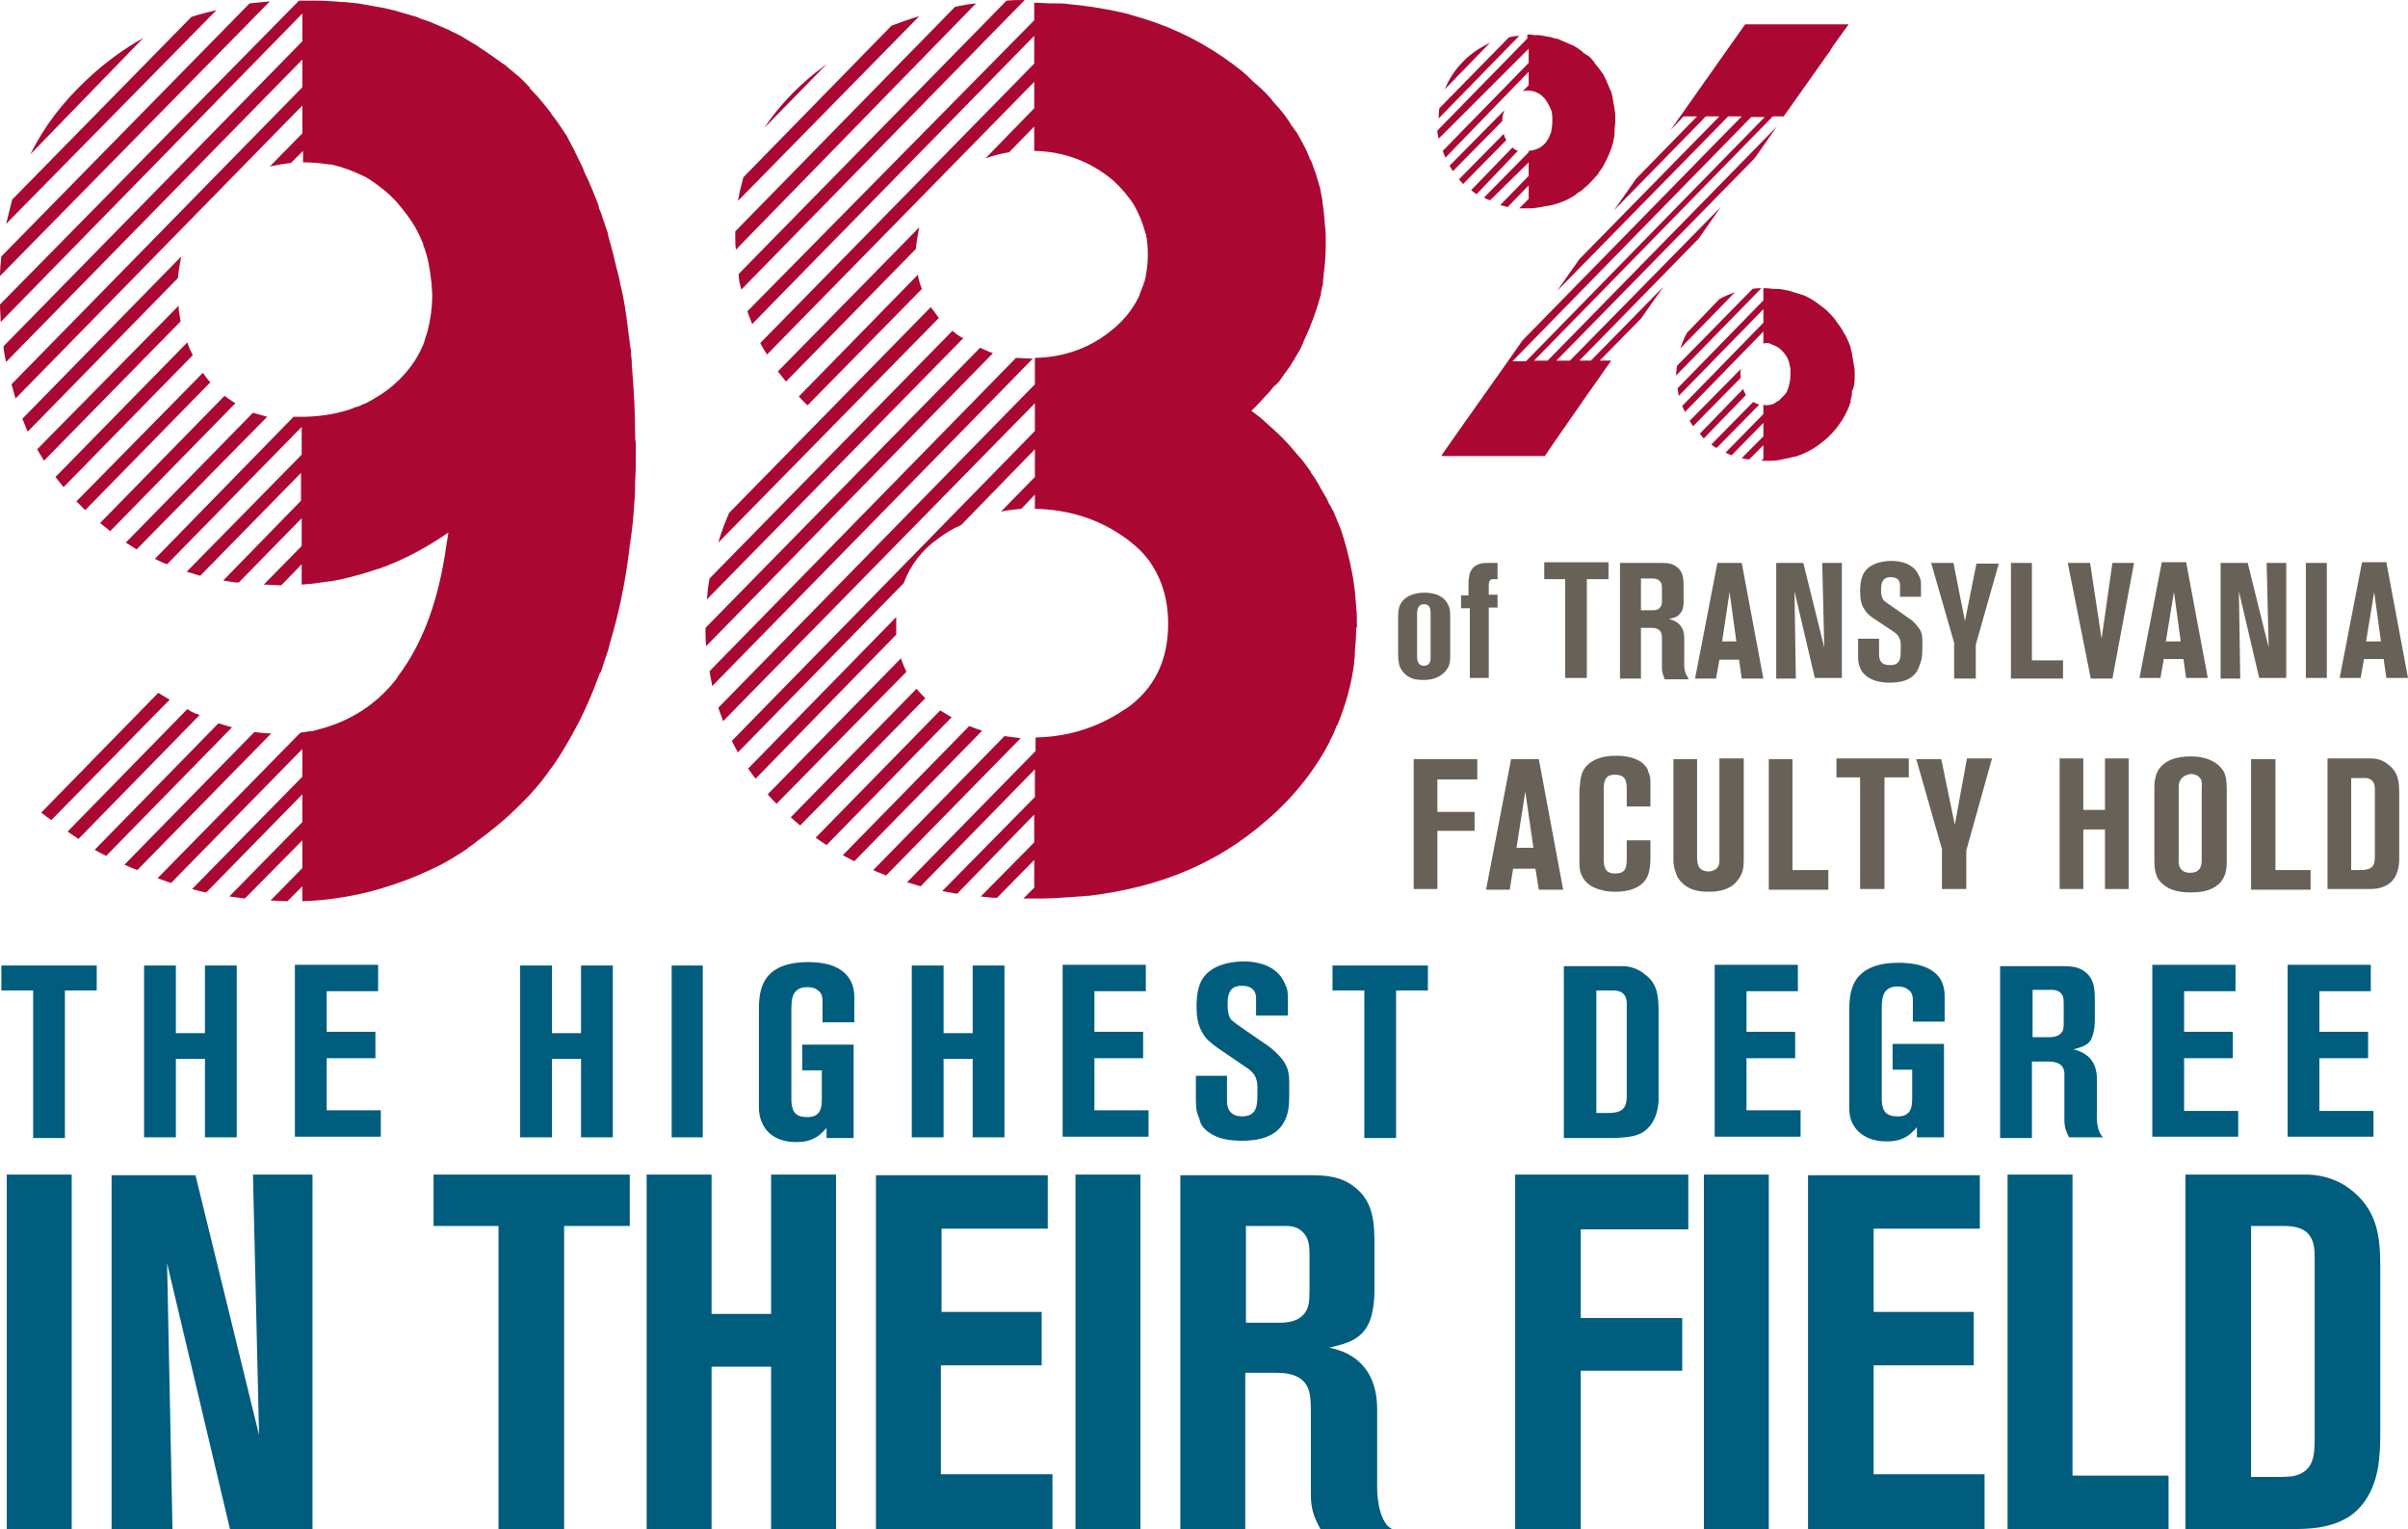 <?xml version="1.0" encoding="utf-8"?>
<!-- Generator: Adobe Illustrator 24.3.0, SVG Export Plug-In . SVG Version: 6.00 Build 0)  -->
<svg version="1.1" id="Layer_1" xmlns="http://www.w3.org/2000/svg" xmlns:xlink="http://www.w3.org/1999/xlink" x="0px" y="0px"
	 viewBox="0 0 356 226" style="enable-background:new 0 0 356 226;" xml:space="preserve">
<style type="text/css">
	.st0{fill:#AA0832;}
	.st1{fill:#686158;}
	.st2{fill:#005D7D;}
</style>
<path class="st0" d="M29,105.5c-0.5-0.2-0.9-0.4-1.3-0.7L10,122.9c0.5,0.4,1.1,0.7,1.6,1.1l17.9-18.3
	C29.3,105.6,29.2,105.5,29,105.5z M23.4,102.4L6.1,120.1c0.5,0.4,1,0.8,1.5,1.1l17.5-17.8C24.5,103.1,23.9,102.7,23.4,102.4z
	 M37.6,108.2l-19.2,19.6c0.6,0.3,1.2,0.5,1.9,0.8l19.8-20.2C39.3,108.4,38.5,108.3,37.6,108.2z M32.3,106.9L14,125.6
	c0.5,0.3,1.1,0.6,1.7,0.9l18.6-19C33.6,107.3,33,107.1,32.3,106.9z M26.7,47.5c-0.1-0.8-0.3-1.5-0.3-2.3L5.5,66.4
	c0.3,0.6,0.7,1.1,1,1.7L26.7,47.5z M8.2,70.5C8.6,71,9,71.5,9.4,72l19.1-19.5c-0.3-0.6-0.6-1.2-0.8-1.9L8.2,70.5z M14.8,77.3
	c0.5,0.4,1,0.8,1.5,1.2l18.5-18.9c-0.5-0.3-1.1-0.7-1.6-1.1L14.8,77.3z M26.8,37.9l-23.5,24c0.3,0.6,0.5,1.3,0.8,1.9l22.2-22.7
	C26.4,40,26.6,38.9,26.8,37.9z M93.9,64.3c0-3.6-0.2-7-0.5-10.4l0,0c0-0.1,0-0.3,0-0.4c0-0.4-0.1-0.8-0.1-1.2c0-0.1,0-0.2,0-0.3
	c0-0.2,0-0.4-0.1-0.6l0,0c-0.2-1.6-0.4-3.1-0.6-4.7c-0.1-0.4-0.1-0.8-0.2-1.3l0,0c-0.2-1.2-0.4-2.3-0.7-3.4l0,0
	c-0.1-0.7-0.3-1.5-0.5-2.2l0,0c-0.3-1.1-0.5-2.2-0.8-3.2l0,0c-0.1-0.5-0.3-1-0.4-1.5c-0.1-0.2-0.1-0.3-0.1-0.5c0,0,0,0,0,0l0,0
	c-0.3-1-0.7-2-1-3l0,0c-0.1-0.2-0.1-0.3-0.2-0.5c-0.1-0.2-0.2-0.4-0.2-0.7c-0.1-0.3-0.2-0.5-0.3-0.8l0,0c-0.4-1-0.8-2-1.2-2.9
	c-0.3-0.6-0.6-1.2-0.8-1.8l0,0c-0.4-0.9-0.9-1.8-1.3-2.7l0,0c-0.3-0.6-0.6-1.1-0.9-1.7l0,0c-0.1-0.2-0.2-0.5-0.4-0.7
	c-0.4-0.6-0.8-1.2-1.2-1.8l0,0c0,0-0.1-0.1-0.1-0.1c-0.2-0.3-0.4-0.6-0.6-0.8c-0.1-0.2-0.3-0.4-0.4-0.6l0,0
	c-0.6-0.8-1.2-1.5-1.8-2.2l0,0c-0.1-0.1-0.1-0.2-0.2-0.2c-0.3-0.4-0.7-0.7-1-1.1c0,0,0,0,0-0.1l0,0c-0.7-0.7-1.3-1.4-2.1-2l0,0
	c-0.4-0.3-0.8-0.7-1.2-1c0,0-0.1-0.1-0.1-0.1c-0.1,0-0.1-0.1-0.1-0.1l0,0C73.7,9,73,8.4,72.2,7.9l0,0c-0.5-0.4-1.1-0.7-1.6-1.1l0,0
	c-0.8-0.5-1.7-1-2.5-1.5l0,0c-0.1,0-0.1-0.1-0.2-0.1c-0.5-0.3-1.1-0.5-1.6-0.8l0,0c-0.9-0.4-1.9-0.8-2.8-1.2l0,0
	c-0.1,0-0.2-0.1-0.3-0.1c-0.3-0.1-0.6-0.2-0.9-0.3c-0.2-0.1-0.5-0.2-0.7-0.3l0,0c-1-0.3-2.1-0.6-3.1-0.9l0,0
	c-0.2-0.1-0.5-0.1-0.8-0.2c-0.3-0.1-0.6-0.1-0.8-0.2c-0.2,0-0.4-0.1-0.6-0.1l0,0c-1.1-0.2-2.3-0.4-3.4-0.6l0,0c-0.3,0-0.7-0.1-1-0.1
	c-0.3,0-0.7-0.1-1-0.1c-0.1,0-0.2,0-0.3,0l0,0c-1.2-0.1-2.5-0.2-3.8-0.2l0,0c-0.7,0-1.3,0-2,0h0v0c-0.2,0-0.4,0-0.6,0L0,45
	c0,0.9,0.1,1.7,0.1,2.6L44.7,2v4.1L0.5,51.2c0.1,0.8,0.2,1.5,0.4,2.3L44.7,8.8v4.1l-43,43.9c0.2,0.7,0.4,1.4,0.6,2.1l42.4-43.3v4.1
	l-4.8,4.9c1-0.2,2-0.4,3.1-0.5l1.8-1.8v1.7h0c1.3,0,2.6,0.1,3.8,0.3c0.1,0,0.2,0,0.3,0c1.8,0.4,3.4,1,5,1.8c0.1,0,0.1,0.1,0.2,0.1
	c0.9,0.5,1.8,1.2,2.7,1.9c0.3,0.2,0.5,0.5,0.8,0.7c0.3,0.3,0.6,0.6,0.9,0.9c0.6,0.7,1.2,1.4,1.7,2.1c0.2,0.3,0.5,0.7,0.7,1
	c0.6,0.9,1.1,1.9,1.5,2.9c0.1,0.2,0.2,0.4,0.2,0.6c0.6,1.5,0.9,3.1,1.1,4.8c0,0.3,0.1,0.5,0.1,0.8c0,0.6,0.1,1.1,0.1,1.7
	c0,2-0.3,3.8-0.7,5.4c-0.1,0.2-0.1,0.4-0.2,0.6c-0.1,0.3-0.2,0.6-0.3,1c-0.1,0.2-0.1,0.3-0.2,0.5c-0.9,2.1-2.3,4-4.1,5.6
	c-1.3,1.2-2.8,2.1-4.3,2.9c-0.1,0-0.2,0.1-0.3,0.1c-0.4,0.2-0.8,0.4-1.3,0.5c-0.1,0-0.2,0.1-0.2,0.1c-2.1,0.8-4.5,1.2-7,1.3
	c-0.3,0-0.6,0-0.9,0c-0.3,0-0.7,0-1,0L22.9,82.6c0.6,0.3,1.2,0.6,1.8,0.8l19.9-20.3v4.1l-17,17.3c0.7,0.2,1.4,0.4,2,0.6l14.9-15.2
	v4.1L33,85.8c0.8,0.1,1.5,0.3,2.3,0.3l9.3-9.5v4.1L39,86.4c0.7,0,1.5,0.1,2.2,0.1c0.1,0,0.2,0,0.4,0l3-3.1v3c0.4,0,0.8-0.1,1.3-0.1
	l0,0c1-0.1,2-0.3,3.1-0.4l0,0c1.8-0.3,3.6-0.8,5.3-1.3l0,0c0.3-0.1,0.6-0.2,0.9-0.3c0.3-0.1,0.6-0.2,1-0.3c0.4-0.2,0.9-0.3,1.3-0.5
	c3-1.2,5.9-2.8,8.8-4.8c-0.1,0.6-0.2,1.2-0.3,1.8c-1.1,8-3.4,14.5-7.2,19.5c-0.1,0.2-0.2,0.4-0.4,0.6c-2.8,3.5-6.5,5.9-10.9,7.1
	c-0.4,0.1-0.7,0.2-1.1,0.3c-0.2,0.1-0.5,0.1-0.8,0.1c-0.4,0.1-0.8,0.1-1.2,0.2l-21.1,21.5c0.6,0.2,1.3,0.5,2,0.7l19.4-19.8v4.1
	l-16.3,16.6c0.7,0.2,1.4,0.4,2.1,0.5l14.2-14.5v4.1l-10.8,11c0.8,0.1,1.6,0.2,2.3,0.3l8.5-8.6v4.1l-4.7,4.8c0.8,0,1.6,0.1,2.4,0.1
	h0.1l2.2-2.2v2.2c3.4-0.1,6.7-0.6,9.9-1.4l0,0c1.2-0.3,2.5-0.7,3.7-1.1l0,0c2.4-0.8,4.7-1.8,6.9-2.9l0,0c1.3-0.7,2.6-1.5,3.8-2.3
	c0.1-0.1,0.2-0.1,0.2-0.2c0.5-0.3,1-0.7,1.5-1.1c0.3-0.2,0.5-0.4,0.8-0.6c0.3-0.2,0.5-0.4,0.8-0.6l0.1-0.1c2.1-1.6,4-3.4,5.9-5.4
	c1.1-1.2,2.2-2.5,3.2-4l0.1-0.1c1.5-2.1,2.8-4.4,4.1-6.9l-0.1,0.2c1.1-2.2,2.1-4.5,3-7c0-0.1,0.1-0.2,0.1-0.2l0.1-0.1
	c0.3-0.8,0.5-1.6,0.8-2.4c0.1-0.2,0.1-0.4,0.2-0.6c0.1-0.2,0.1-0.4,0.2-0.6c0-0.2,0.1-0.3,0.1-0.5l0,0c1.3-4.3,2.3-8.9,2.9-13.8l0,0
	c0.1-1,0.3-2,0.4-3l0,0c0.2-1.5,0.3-2.9,0.4-4.5l0,0c0.1-0.9,0.1-1.9,0.1-2.8l0,0c0.1-1.4,0.1-2.8,0.1-4.2l0,0c0-0.5,0-1,0-1.5
	C93.9,65.1,93.9,64.7,93.9,64.3L93.9,64.3z M30,55.1L11.3,74.1c0.2,0.2,0.3,0.3,0.5,0.5c0.3,0.3,0.5,0.5,0.8,0.8l18.5-18.9
	c0,0-0.1-0.1-0.1-0.1C30.6,56,30.3,55.5,30,55.1z M39.5,61.6c-0.7-0.2-1.4-0.4-2.1-0.6L18.6,80.2c0.5,0.3,1.1,0.7,1.6,1L39.5,61.6z
	 M12.7,11.9L12.7,11.9c-3.4,3.2-6.2,6.8-8.2,10.9L21.2,5.6C18.2,7.3,15.3,9.4,12.7,11.9z M28.3,2.5l-26.5,27
	c-0.3,1.2-0.6,2.4-0.9,3.6L32,1.5C30.7,1.8,29.5,2.1,28.3,2.5z M36.9,0.5L0.2,37.9c-0.1,0.9-0.2,1.9-0.2,2.9L39.9,0.2
	C38.8,0.3,37.9,0.4,36.9,0.5z M137.6,45.4l-29.8,30.4c-0.6,1.4-1.2,2.9-1.6,4.4l32.6-33.2C138.4,46.4,138,45.9,137.6,45.4z
	 M119.4,59.9l16.9-17.2c-0.3-0.7-0.5-1.4-0.6-2.1l-17.6,18C118.5,59,118.9,59.5,119.4,59.9z M140.8,48.9l-35.9,36.6
	c-0.2,1-0.3,2-0.4,3.1L142.4,50C141.8,49.7,141.3,49.3,140.8,48.9z M144.3,0.5c-1.1,0.1-2.1,0.3-3.1,0.5l-32.5,33.2
	c0,0.3,0,0.5,0,0.8c0,0.6,0,1.3,0.1,1.9L144.3,0.5z M131.8,3.8l-21.9,22.4c-0.3,1.1-0.6,2.3-0.8,3.5l26.8-27.3
	C134.5,2.8,133.1,3.3,131.8,3.8z M109.6,42.8L151.5,0c-0.9,0-1.8,0-2.7,0.1l-39.6,40.4C109.2,41.3,109.4,42.1,109.6,42.8z
	 M120.6,10.7c-3.1,2.5-5.7,5.3-7.6,8.2l9.3-9.5C121.8,9.8,121.2,10.3,120.6,10.7z M116.2,56.4l19.2-19.6c0.1-1.1,0.3-2.2,0.5-3.2
	L115,54.9C115.4,55.4,115.8,55.9,116.2,56.4z M135.5,101.8l-18.6,19c0.3,0.2,0.5,0.5,0.8,0.7c0.2,0.2,0.4,0.3,0.6,0.5l18.5-18.8
	C136.3,102.7,135.9,102.3,135.5,101.8z M139,105l-18.4,18.8c0.5,0.4,1,0.7,1.6,1.1l18.5-18.9C140.1,105.7,139.5,105.3,139,105z
	 M143.3,107.3l-18.7,19.1c0.6,0.3,1.1,0.6,1.7,0.9l18.9-19.3C144.6,107.8,144,107.6,143.3,107.3z M148.5,108.8l-19.4,19.8
	c0.6,0.3,1.2,0.5,1.9,0.8l19.9-20.3C150.1,109,149.3,108.9,148.5,108.8z M152.5,53c-0.8,0-1.6-0.1-2.3-0.1l-45.3,46.3
	c0.1,0.8,0.3,1.5,0.4,2.2L152.7,53C152.6,53,152.6,53,152.5,53z M132.5,92.2c0-0.3,0-0.6,0-1l-21.9,22.4c0.4,0.5,0.7,1,1.1,1.5
	l20.8-21.3C132.5,93.4,132.5,92.8,132.5,92.2z M133.2,97.3l-19.7,20.1c0.4,0.5,0.8,0.9,1.3,1.4L134,99.3
	C133.7,98.6,133.4,98,133.2,97.3z M144.9,51.4l-40.6,41.4V93c0,0.9,0,1.7,0.1,2.5l42.4-43.3C146.2,52,145.6,51.7,144.9,51.4z
	 M200.6,92.2L200.6,92.2c0-0.2,0-0.4,0-0.6c0-0.6,0-1.1-0.1-1.7c0-0.1,0-0.2,0-0.3l0,0c-0.1-1.3-0.2-2.5-0.4-3.7l0,0
	c0,0,0-0.1,0-0.1c-0.3-1.8-0.7-3.6-1.2-5.4l0,0c-0.1-0.3-0.2-0.7-0.3-1c-0.1-0.2-0.1-0.4-0.2-0.6c0-0.1-0.1-0.2-0.1-0.4l0,0
	c-0.4-1-0.8-1.9-1.2-2.9l0,0c-0.1-0.1-0.1-0.2-0.2-0.3c-0.1-0.2-0.2-0.5-0.4-0.7c-0.1-0.2-0.2-0.5-0.3-0.7v0l0,0
	c-0.5-0.9-1-1.7-1.5-2.6l0,0c0-0.1-0.1-0.1-0.1-0.2c-0.1-0.2-0.3-0.4-0.4-0.6c-0.2-0.3-0.4-0.5-0.5-0.8l0,0
	c-0.6-0.8-1.1-1.6-1.8-2.3l0,0c-0.4-0.5-0.8-0.9-1.2-1.4l0,0c-0.8-0.9-1.6-1.7-2.5-2.5c-0.3-0.3-0.6-0.5-0.9-0.8l0,0
	c-0.7-0.7-1.5-1.3-2.3-1.9c0.5-0.4,0.9-0.9,1.3-1.3c0,0,0,0,0,0c0.4-0.4,0.8-0.9,1.2-1.3c0.1-0.1,0.1-0.1,0.2-0.2
	c0.3-0.4,0.6-0.8,1-1.1c0.1-0.1,0.2-0.2,0.3-0.3c0.3-0.3,0.5-0.7,0.8-1.1c0.1-0.1,0.2-0.3,0.3-0.4c0.2-0.3,0.5-0.7,0.7-1
	c0.1-0.2,0.2-0.3,0.3-0.5c0.2-0.3,0.4-0.6,0.6-1c0.1-0.2,0.2-0.3,0.3-0.5c0.2-0.3,0.4-0.7,0.5-1c0.1-0.2,0.2-0.3,0.2-0.5
	c0-0.1,0.1-0.1,0.1-0.2l0,0c1-2.1,1.8-4.3,2.4-6.5l0,0c0.1-0.2,0.1-0.4,0.1-0.6c0.1-0.3,0.1-0.6,0.2-0.9c0.1-0.3,0.1-0.5,0.1-0.8
	c0-0.3,0.1-0.6,0.1-0.9c0,0,0-0.1,0-0.1l0,0c0.2-1.4,0.3-2.9,0.3-4.4l0,0c0-0.2,0-0.5,0-0.7c0-0.7,0-1.3-0.1-1.9l0,0
	c-0.1-1.3-0.2-2.5-0.4-3.7l0,0c0-0.1,0-0.2,0-0.2c-0.1-0.5-0.2-1.1-0.3-1.6c0-0.1,0-0.2-0.1-0.4l0,0c-0.3-1.1-0.6-2.1-1-3.1l0,0
	c-0.1-0.4-0.3-0.8-0.5-1.1c0,0,0,0,0-0.1c-0.1-0.2-0.2-0.4-0.3-0.7l0,0c-0.4-0.9-0.9-1.8-1.4-2.7l0,0c-0.1-0.2-0.3-0.5-0.5-0.7
	c-0.1-0.2-0.3-0.5-0.5-0.7c0-0.1-0.1-0.1-0.1-0.2l0,0c-0.5-0.8-1.1-1.6-1.7-2.3l0,0c0,0,0,0,0,0c-0.3-0.3-0.6-0.7-0.9-1
	c-0.1-0.1-0.2-0.3-0.3-0.4l0,0c-0.6-0.7-1.3-1.4-2-2l0,0c-0.2-0.2-0.5-0.4-0.7-0.6c-0.1-0.1-0.2-0.2-0.3-0.3
	c-0.1-0.1-0.3-0.3-0.4-0.4l0,0c-0.3-0.3-0.6-0.5-0.9-0.8c-0.4-0.3-0.9-0.7-1.3-1l0,0c0,0,0,0,0,0c-4-3-8.5-5.3-13.4-6.8l0,0
	c0,0,0,0,0,0c-0.6-0.2-1.1-0.3-1.7-0.5c-0.1,0-0.2-0.1-0.3-0.1l0,0c-2.8-0.7-5.8-1.2-9-1.5l0,0c0,0,0,0,0,0c-0.6-0.1-1.3-0.1-2-0.1
	c-0.2,0-0.3,0-0.5,0l0,0c-0.8,0-1.7-0.1-2.5-0.1v2.6L110.5,46c0.2,0.7,0.5,1.3,0.7,1.9l41.7-42.6v4.1l-40.5,41.3
	c0.3,0.6,0.6,1.1,1,1.7l39.5-40.3V16l-7.2,7.4c1.1-0.4,2.3-0.7,3.5-0.9l3.7-3.8v3.6c4.5,0.1,8.4,1.6,11.7,4.4c1.2,1.1,2.2,2.3,3,3.5
	c0,0.1,0.1,0.1,0.1,0.2c0.7,1.2,1.2,2.5,1.6,3.9c0,0.1,0,0.2,0.1,0.2c0.2,1,0.3,2,0.3,3.1c0,1.1-0.1,2.1-0.3,3.1c0,0,0,0.1,0,0.1
	c-0.1,0.5-0.2,0.9-0.4,1.4c0,0.1-0.1,0.1-0.1,0.2c-0.1,0.4-0.3,0.7-0.4,1.1c0,0.1-0.1,0.2-0.1,0.3c-0.9,1.8-2.1,3.4-3.8,4.8
	c-3.3,2.8-7.2,4.2-11.6,4.3v3.9l-46.8,47.8c0.2,0.7,0.5,1.3,0.7,2l46.1-47v4.1l-44.8,45.8c0.3,0.6,0.6,1.2,0.9,1.7l24.5-25
	c1-2.7,2.7-4.9,5.1-6.6c1.1-0.8,2.2-1.5,3.4-2l10.9-11.2v4.1l-5,5.1c1-0.2,2-0.3,3-0.4l2-2.1v2.1c5,0.1,9.5,1.5,13.5,4.4
	c0.9,0.7,1.8,1.4,2.5,2.2c0.2,0.2,0.4,0.5,0.6,0.7c2,2.6,3.1,5.8,3.1,9.7c0,5.5-2.1,9.7-6.3,12.6c-0.1,0-0.1,0.1-0.2,0.1
	c-4,2.7-8.4,4-13.1,4.1v2l-19,19.4c0.7,0.2,1.4,0.4,2,0.6l16.9-17.3v4.1l-13.7,13.9c0.7,0.1,1.5,0.3,2.2,0.4l11.4-11.7v4.1l-7.9,8
	c0.8,0.1,1.6,0.2,2.4,0.2l5.5-5.6v4.1l-1.6,1.6c0.4,0,0.8,0,1.2,0c0.1,0,0.3,0,0.4,0v0c0,0,0,0,0,0c0.3,0,0.7,0,1,0l0,0
	c1.4,0,2.8-0.1,4.2-0.2l0,0c0.5,0,1-0.1,1.5-0.1c0.5,0,0.9-0.1,1.3-0.1c0,0,0.1,0,0.1,0l0,0c10.7-1.3,19.1-4.9,26.2-11.1
	c4.1-3.5,7.2-7.5,9.4-11.7l0,0c0,0,0-0.1,0-0.1c0.4-0.7,0.7-1.4,1-2.2c0,0,0-0.1,0.1-0.1c1.2-2.9,2.1-6,2.5-9.2c0-0.1,0-0.2,0-0.3
	c0.1-0.5,0.1-0.9,0.1-1.4c0,0,0,0,0,0l0,0c0.1-1.1,0.2-2.3,0.2-3.5C200.7,92.7,200.6,92.5,200.6,92.2z M216.4,9
	c-1.3,1.3-2.2,2.7-2.8,4.2l6.7-6.9C218.9,7,217.6,7.8,216.4,9z M257.7,57.5l-6.4,6.6c0.1,0.1,0.2,0.2,0.3,0.4
	c0.1,0.1,0.2,0.2,0.3,0.3l6.2-6.4C258,58.1,257.8,57.8,257.7,57.5z M259.1,42.7l-11.2,11.4c0,0.4-0.1,0.9-0.1,1.3v0.1l12.6-12.9
	C260,42.6,259.6,42.6,259.1,42.7z M249.4,49.2c-0.4,0.7-0.7,1.5-1,2.3l8.1-8.3c-0.8,0.3-1.6,0.6-2.3,1L249.4,49.2z M257.3,55.4
	c0-0.3,0-0.6,0.1-0.9l-7.6,7.7c0.2,0.3,0.3,0.5,0.5,0.8l7-7.1C257.4,55.7,257.3,55.6,257.3,55.4z M223.1,5.5L212.8,16
	c-0.1,0.5-0.1,1-0.1,1.5l11.9-12.2C224.1,5.3,223.6,5.4,223.1,5.5z M259.2,59.4l-6.2,6.3c0.3,0.2,0.5,0.4,0.8,0.5l6.3-6.4
	C259.8,59.7,259.5,59.6,259.2,59.4z M274.2,55.4C274.2,55.4,274.2,55.4,274.2,55.4c0-0.4,0-0.9-0.1-1.3l0,0
	c-0.1-0.6-0.2-1.2-0.3-1.8l0,0c0-0.2-0.1-0.4-0.1-0.5c0-0.1-0.1-0.2-0.1-0.3c0-0.1,0-0.1,0-0.2l0,0c-0.2-0.5-0.4-1-0.6-1.4l0,0
	c-0.1-0.1-0.1-0.3-0.2-0.4c-0.1-0.1-0.1-0.2-0.2-0.3c0-0.1-0.1-0.1-0.1-0.2l0,0c-0.2-0.4-0.5-0.8-0.8-1.2l0,0
	c-0.1-0.1-0.2-0.3-0.3-0.4c0-0.1-0.1-0.1-0.1-0.2c0,0-0.1-0.1-0.1-0.1l0,0c-0.2-0.3-0.5-0.5-0.7-0.8c-0.1-0.1-0.2-0.1-0.2-0.2l0,0
	c-0.2-0.2-0.5-0.4-0.7-0.6l0,0c-0.4-0.3-0.8-0.6-1.2-0.9l0,0c-0.3-0.2-0.5-0.3-0.8-0.5l0,0c-0.4-0.2-0.9-0.5-1.4-0.6l0,0
	c-0.3-0.1-0.6-0.2-1-0.3l0,0c-0.5-0.2-1.1-0.3-1.6-0.4l0,0c-0.4-0.1-0.8-0.1-1.2-0.1l0,0c-0.5,0-0.9-0.1-1.4-0.1c-0.1,0-0.2,0-0.3,0
	v1.8l-12.7,13c0.1,0.4,0.1,0.8,0.2,1.1l12.5-12.8v2l-12,12.3c0.1,0.3,0.3,0.6,0.4,0.9l11.6-11.9v1.8c0.1,0,0.2-0.1,0.3-0.1
	c0.2,0,0.5,0,0.7,0.1c0.1,0,0.1,0,0.2,0.1c0.7,0.2,1.3,0.6,1.8,1.2c0.5,0.6,0.8,1.2,0.9,2c0.1,0.2,0.1,0.5,0.1,0.7
	c0,0.2,0,0.4,0,0.6c0,0.9-0.2,1.7-0.5,2.4c0,0.1-0.1,0.2-0.1,0.2c-0.1,0.2-0.3,0.4-0.5,0.6c-0.2,0.2-0.3,0.3-0.5,0.5
	c0,0-0.1,0.1-0.1,0.1c-0.2,0.1-0.4,0.2-0.5,0.3c0,0-0.1,0-0.1,0.1c-0.4,0.2-0.9,0.3-1.4,0.3c-0.1,0-0.2-0.1-0.3-0.1v1.4l-5.6,5.7
	c0.3,0.1,0.6,0.3,0.9,0.4l4.7-4.8v2l-3.2,3.2c0.4,0.1,0.7,0.2,1.1,0.2l2.1-2.1v2l-0.3,0.3c0.2,0,0.3,0,0.5,0c0,0,0,0,0.1,0
	c0.1,0,0.2,0,0.3,0c0.1,0,0.3,0,0.4,0l0,0c0.8,0,1.5-0.1,2.2-0.3l0,0c0.2,0,0.4-0.1,0.6-0.1c0.3-0.1,0.6-0.2,0.9-0.2
	c0.1,0,0.2-0.1,0.3-0.1l0,0c1.8-0.6,3.3-1.6,4.7-2.9c1.5-1.5,2.6-3.2,3.2-5.1l0,0c0,0,0-0.1,0-0.1c0-0.1,0-0.1,0-0.2
	c0.1-0.3,0.2-0.6,0.2-1c0-0.1,0-0.1,0-0.2c0-0.1,0-0.2,0.1-0.3l0,0C274.2,57,274.2,56.2,274.2,55.4L274.2,55.4z M222.7,20.7
	c-0.2-0.3-0.3-0.6-0.4-0.9l-6.6,6.7c0.2,0.2,0.4,0.5,0.6,0.7L222.7,20.7z M214.3,24.5c0.2,0.3,0.3,0.5,0.5,0.8l7.3-7.4
	c0-0.6,0.1-1.1,0.3-1.6L214.3,24.5z M224.4,22.3c-0.3-0.1-0.6-0.3-0.8-0.5l-6.1,6.3c0.2,0.2,0.5,0.4,0.8,0.6L224.4,22.3z
	 M233.4,53.4l17.7-18.1l3.3-4.7l-22.3,22.7h-2l29.3-29.9l3.3-4.7l-33.9,34.6h-2l35.3-36.1h1.6l6.8-9.6l0.5-0.8l0,0l2.3-3.2h-15.3
	l-9.6,13.6h0l-1.4,2l1.9-2h2l-9,9.2l-3.3,4.7l13.6-13.9h2l-20.7,21.1l-3.3,4.7l25.3-25.8h2l-32.4,33.1l-3.3,4.7l0,0l-5.1,7.2l0,0
	l-3.3,4.7l0,0l-0.3,0.5h11.7l0,0h1.3v0h2.3l0.8-1.2l0,0l5-7.2l0,0l2.6-3.7l1.4-2h-1.7l6.1-6.2l3.3-4.7l-10.7,10.9H233.4z
	 M225.6,53.4h-2l35.3-36.1h2L225.6,53.4z M226,9.3l-12.7,13c0.1,0.3,0.2,0.6,0.4,1L226,10.6v2l-0.9,0.9c0.2-0.1,0.5-0.1,0.7-0.1
	c0.1,0,0.1,0,0.2,0v0c0.7,0,1.4,0.3,1.9,0.7c0,0,0,0,0,0c0.2,0.2,0.3,0.3,0.5,0.5c0.3,0.4,0.6,0.9,0.8,1.4c0,0.1,0,0.1,0.1,0.2
	c0.2,0.5,0.2,1.1,0.2,1.7c0,0.6-0.1,1.2-0.2,1.7c0,0.1-0.1,0.1-0.1,0.2c-0.1,0.2-0.1,0.3-0.2,0.5c0,0.1-0.1,0.1-0.1,0.2
	c-0.1,0.2-0.3,0.4-0.4,0.6c-0.7,0.8-1.5,1.1-2.5,1.2v0.2l-6.6,6.7c0.3,0.2,0.6,0.3,0.9,0.4L226,24v2l-4.2,4.3
	c0.3,0.1,0.7,0.2,1.1,0.3l3.1-3.2v2l-1.4,1.4c0.4,0,0.8,0,1.2,0h0l0.1-0.1v0.1c0.7,0,1.4-0.1,2-0.2l0,0c0.1,0,0.3-0.1,0.4-0.1
	c0.2,0,0.5-0.1,0.7-0.1c0.2,0,0.3-0.1,0.5-0.1l0,0c1.2-0.3,2.4-0.8,3.4-1.5l0,0c0,0,0.1,0,0.1-0.1c0.3-0.2,0.6-0.4,0.9-0.6
	c0.1-0.1,0.1-0.1,0.2-0.2c0.4-0.3,0.7-0.6,1-0.9c0.4-0.4,0.7-0.8,1-1.1c0.1-0.1,0.2-0.2,0.2-0.3c0.2-0.3,0.5-0.7,0.7-1
	c0-0.1,0.1-0.1,0.1-0.2l0,0c0.6-1.1,1.1-2.2,1.4-3.4l0,0c0,0,0-0.1,0-0.1c0.1-0.4,0.2-0.8,0.2-1.3c0-0.1,0-0.1,0-0.2l0,0
	c0-0.5,0.1-1,0.1-1.5c0-0.2,0-0.4,0-0.6l0,0c0-0.1,0-0.2,0-0.3c0-0.2,0-0.4-0.1-0.7c0-0.1,0-0.2,0-0.2l0,0c-0.1-0.6-0.2-1.1-0.3-1.7
	l0,0c0,0,0,0,0-0.1c-0.1-0.2-0.1-0.5-0.2-0.7c0-0.1,0-0.2-0.1-0.2l0,0c-0.2-0.5-0.4-1-0.6-1.4l0,0c0,0,0,0,0-0.1
	c-0.1-0.1-0.1-0.2-0.2-0.4c-0.1-0.1-0.2-0.3-0.2-0.4l0,0c-0.4-0.6-0.8-1.1-1.2-1.6c-0.1-0.1-0.2-0.2-0.2-0.3l0,0
	c-0.1-0.2-0.3-0.3-0.4-0.5c-0.2-0.2-0.4-0.4-0.6-0.5l0,0c-0.1-0.1-0.1-0.1-0.2-0.1c-0.1-0.1-0.2-0.2-0.4-0.3c-0.1,0-0.1-0.1-0.2-0.2
	l0,0c-0.4-0.3-0.8-0.6-1.2-0.8l0,0c-0.1-0.1-0.3-0.1-0.4-0.2c-0.1,0-0.2-0.1-0.3-0.1c-0.1,0-0.1-0.1-0.2-0.1l0,0
	c-0.5-0.2-0.9-0.4-1.4-0.6l0,0c-0.1-0.1-0.3-0.1-0.5-0.1c-0.1,0-0.2-0.1-0.3-0.1c-0.1,0-0.2-0.1-0.3-0.1l0,0
	c-0.5-0.1-1.1-0.2-1.7-0.3l0,0c-0.1,0-0.3,0-0.4,0c0,0-0.1,0-0.1,0c-0.2,0-0.5,0-0.7-0.1l0,0c-0.2,0-0.4,0-0.6,0v0.6l-13.3,13.6
	c0,0.4,0.1,0.8,0.2,1.2L226,7.2V9.3z"/>
<path class="st1" d="M208.9,131.4h3.6v-8.6h5.5V120h-5.5v-4.8h5.9v-3h-9.4V131.4z M223.4,112.2l-3.7,19.3h3.5l0.5-3.1h3.3l0.5,3.1
	h3.6l-3.6-19.3H223.4z M224.2,125.3l1.3-8.3l1.2,8.3H224.2z M242.6,112.6c-1.1-0.7-2.4-0.9-3.6-0.9c-2.1,0-3.2,0.5-4,1.1
	c-1,0.8-1.3,1.7-1.4,3c0,0.3-0.1,0.7-0.1,1v10.5c0,0.7,0,1.3,0.3,2c0.6,1.4,1.8,2,3.2,2.3c0.2,0.1,1,0.2,1.8,0.2
	c0.4,0,4,0.1,4.9-2.6c0.2-0.7,0.3-1.5,0.3-2.3v-2.7h-3.5v2.5c0,1.5-0.1,2.4-1.7,2.4c-1.5,0-1.7-0.9-1.7-2.2v-10.3
	c0-1.3,0.3-2.1,1.6-2.1c1.6,0,1.8,0.8,1.8,2.3v2.4h3.5v-2.9c0-1.2,0-1.6-0.3-2.2C243.6,113.5,243.1,113,242.6,112.6z M254.2,126.5
	c0,0.7,0.1,1.6-0.6,2c-0.4,0.3-0.9,0.3-1,0.3c-0.2,0-1.1,0-1.5-0.8c-0.2-0.5-0.2-1-0.2-1.5v-14.3h-3.5V127c0,0.7,0.1,1.4,0.4,2.1
	c0.2,0.7,0.6,1.1,0.8,1.3c1,1.1,2.5,1.4,3.9,1.4c0.5,0,3.1,0.1,4.4-1.7c0.8-1,0.9-1.9,0.9-3.1v-14.9h-3.6V126.5z M265,112.2h-3.5
	v19.3h8.8v-2.9H265V112.2z M271.5,114.9h3.5v16.5h3.6v-16.5h3.6v-2.8h-10.7V114.9z M289,121.9l-2-9.7h-3.7l3.8,13.3v5.9h3.6v-5.7
	l3.8-13.6h-3.7L289,121.9z M311.3,119.7H308v-7.6h-3.5v19.3h3.5v-8.8h3.2v8.8h3.5v-19.3h-3.5V119.7z M323.9,111.8
	c-2.2,0-3.5,0.6-4.2,1.3c-1.3,1.1-1.2,3.1-1.2,3.5v10.8c0,0.7,0.1,1.5,0.4,2.2c0.1,0.3,0.4,0.7,1,1.2c1.1,0.9,2.6,1.1,4,1.1
	c1.5,0,3-0.2,4.2-1.3c0.9-0.9,1.1-2,1.1-3.2v-10.7c0-1.3-0.1-1.9-0.4-2.6C328.1,112.9,326.6,111.8,323.9,111.8z M325.5,116.8v10
	c0,0.7,0,1.5-0.6,1.9c-0.4,0.3-1,0.3-1.1,0.3c-0.2,0-1,0-1.4-0.6c-0.4-0.5-0.3-1.2-0.3-1.8V117c0-0.8-0.1-1.6,0.7-2.2
	c0.4-0.3,1-0.4,1.1-0.4c0.9,0,1.3,0.5,1.5,0.8C325.6,115.8,325.5,116.7,325.5,116.8z M336.3,112.2h-3.5v19.3h8.8v-2.9h-5.2V112.2z
	 M353.2,113.1c-1-0.9-2.1-1-2.6-1h-6.5v19.3h5.7c1.1,0,2.1,0,3.1-0.6c0.8-0.4,1.7-1.5,1.8-3.5c0-0.4,0-0.7,0-1.1v-9
	C354.7,115.7,354.6,114.2,353.2,113.1z M351.1,126.5c0,1-0.1,1.8-1.2,2c-0.3,0.1-0.7,0.1-1,0.1h-1.3V115h1.4c0.5,0,1.1-0.1,1.6,0.3
	c0.5,0.4,0.5,1,0.5,1.6V126.5z M210.4,100.5c0.5,0,2.2,0,3.3-1.3c0.6-0.7,0.7-1.3,0.7-2.2v-6c0-0.8-0.1-1.2-0.3-1.6
	c-0.8-1.8-3.1-1.8-3.5-1.8c-1.5,0-3.1,0.5-3.7,2c-0.1,0.4-0.2,0.7-0.2,1.6v5.5c0,0.9,0.1,1.3,0.2,1.7c0.5,1.4,1.8,1.9,2.3,2
	C209.3,100.4,209.8,100.5,210.4,100.5z M209.5,90.9c0-0.5,0-1,0.4-1.4c0.1-0.1,0.3-0.2,0.6-0.2c0.1,0,0.3,0,0.5,0.1
	c0.4,0.2,0.5,0.6,0.5,1.4v6.3c0,0.2,0.1,1.3-1,1.3c-1,0-1-1.1-1-1.3V90.9z M217.3,100.2h2.8V89.8h1.3v-1.9h-1.3v-1.5
	c0-0.1,0-0.7,0.5-0.8c0.2,0,0.4,0,0.8,0v-2.4c-0.3,0-0.7,0-1.1,0c-0.9,0-1.7,0-2.4,0.6c-0.2,0.2-0.6,0.6-0.7,1.4
	c-0.1,0.7-0.1,0.2-0.1,2.8H216v1.9h1.3V100.2z M234.6,100.2V85.6h3.2v-2.5h-9.5v2.5h3.1v14.6H234.6z M249.4,99.9
	c-0.5-0.7-0.4-2-0.4-2v-3.5c0-0.5,0-1.9-1.4-2.6c-0.3-0.2-0.9-0.3-0.9-0.3c0.8-0.2,1.2-0.3,1.5-0.6c0.2-0.2,0.3-0.4,0.4-0.5
	c0.4-0.7,0.3-1.7,0.3-1.8v-1.8c0-1.1,0-2.3-1-3c-0.6-0.5-1.3-0.6-2.1-0.6h-6.3v17.1h3.1v-7.5h1.5c0.8,0,1.5,0.2,1.6,1.2
	c0,0.3,0,0.6,0,0.8v3.9c0,0.7,0.2,1.1,0.3,1.4c0,0.1,0.1,0.2,0.1,0.3h3.5C249.6,100.1,249.5,100.1,249.4,99.9z M245.7,88.6
	c0,0.7,0,0.9-0.3,1.2c-0.3,0.4-0.8,0.4-1.2,0.4h-1.6v-4.7h1.6c0.4,0,0.7,0,1.1,0.3c0.3,0.3,0.4,0.5,0.4,1.1V88.6z M253.9,83.2
	l-3.3,17.1h3.1l0.5-2.8h2.9l0.4,2.8h3.2l-3.2-17.1H253.9z M254.6,94.8l1.1-7.3l1,7.3H254.6z M265.3,87.4l3,12.8h4V83.2h-2.9
	l0.3,12.5l-3.1-12.5h-4v17.1h2.9L265.3,87.4z M284.2,95.5c0-1.2,0.1-2-0.7-2.9c-0.5-0.7-1.2-1.2-1.4-1.3l-3-2.1
	c-0.3-0.2-0.6-0.4-0.7-0.6c-0.4-0.6-0.3-1.6-0.3-1.6c0-1.4,0.7-1.7,1.4-1.7c1.2,0,1.4,0.7,1.4,1.2v1.7h3.1v-1.7c0-0.8-0.1-1-0.3-1.4
	c-0.9-2.2-3.6-2.2-4.1-2.2c-0.3,0-3.3,0-4.2,2.1c-0.4,0.9-0.4,2.1-0.4,2.3c0,1.4,0.2,2.1,0.6,2.7c0.4,0.7,0.8,1,1.4,1.4l3,2
	c0.1,0.1,0.5,0.3,0.7,0.7c0.4,0.6,0.3,1.4,0.3,1.6c0,1.2,0,1.9-0.5,2.3c-0.2,0.2-0.5,0.3-1.1,0.3c-0.5,0-0.8-0.1-1-0.2
	c-0.6-0.4-0.6-1.1-0.6-1.7v-2h-3.1v2.5c0,1,0.1,1.3,0.3,1.8c0.1,0.3,0.3,0.7,0.9,1.2c1,0.8,2.3,1,3.5,1c2.9,0,4-1.2,4.4-2.6
	C284.2,97.3,284.2,96.8,284.2,95.5z M290.5,91.8l-1.7-8.6h-3.3l3.4,11.8v5.3h3.2v-5l3.4-12h-3.3L290.5,91.8z M305,97.6h-4.6V83.2
	h-3.1v17.1h7.7V97.6z M310.7,94.4L309,83.2h-3.3l3.4,17.1h3.2l3.2-17.1h-3.2L310.7,94.4z M319.9,97.4h2.9l0.4,2.8h3.2l-3.2-17.1
	h-3.6l-3.3,17.1h3.1L319.9,97.4z M321.4,87.5l1,7.3h-2.2L321.4,87.5z M334,100.2h4V83.2h-2.9l0.3,12.5l-3.1-12.5h-4v17.1h2.9
	L331,87.4L334,100.2z M340.9,100.2h3.1V83.2h-3.1V100.2z M349.5,97.4h2.9l0.4,2.8h3.2l-3.2-17.1h-3.6l-3.3,17.1h3.1L349.5,97.4z
	 M351,87.5l1,7.3h-2.2L351,87.5z"/>
<path class="st2" d="M0.2,146.4h4.7v21.8h4.7v-21.8h4.7v-3.7H0.2V146.4z M26,156.5h4.3v11.6h4.7v-25.4h-4.7v10H26v-10h-4.7v25.4H26
	V156.5z M48.3,156.4h7.2v-3.9h-7.2v-6h7.6v-3.9H43.6v25.4h12.7v-3.9h-8V156.4z M81.6,156.5h4.3v11.6h4.7v-25.4h-4.7v10h-4.3v-10
	h-4.7v25.4h4.7V156.5z M103.9,142.7h-4.6v25.4h4.6V142.7z M119.5,142.2c-2.6,0-5.7,0.6-6.8,3.5c-0.4,1.1-0.5,2.2-0.5,3.4v14.5
	c0,0.8,0.1,1.5,0.4,2.2c0.5,1.3,1.9,3,5.1,3c0.6,0,2.2,0,3.5-1.1c0.3-0.3,0.5-0.4,1-1v1.5h4v-13.8h-7.6v3.8h2.9v4
	c0,0.8,0,1.7-0.5,2.3c-0.6,0.7-1.6,0.6-1.8,0.6c-1.3,0-1.8-0.6-2-1.2c-0.2-0.6-0.2-1.2-0.2-1.3v-13.4c0-1.6,0.2-2.4,0.9-2.9
	c0.5-0.4,1.3-0.4,1.5-0.4c0.7,0,1.2,0.2,1.4,0.4c0.9,0.5,0.8,1.4,0.8,2.3v2.5h4.7v-3.7c0-0.4,0-1.6-0.7-2.7
	C124.3,142.6,121.6,142.2,119.5,142.2z M139.5,156.5h4.3v11.6h4.7v-25.4h-4.7v10h-4.3v-10h-4.7v25.4h4.7V156.5z M161.8,156.4h7.2
	v-3.9h-7.2v-6h7.6v-3.9h-12.3v25.4h12.7v-3.9h-8V156.4z M178.5,167.2c1.5,1.2,3.4,1.4,5.2,1.4c4.3,0,6-1.8,6.6-3.9
	c0.3-1,0.3-1.8,0.3-3.7c0-1.8,0.1-2.9-1-4.4c-0.8-1-1.8-1.8-2.1-2l-4.5-3.1c-0.5-0.4-0.8-0.6-1-0.8c-0.6-0.8-0.5-2.3-0.5-2.5
	c0-2.1,1-2.5,2.1-2.5c1.8,0,2.1,1.1,2.1,1.8v2.6h4.7v-2.5c0-1.2-0.1-1.5-0.4-2.1c-1.3-3.4-5.4-3.4-6.2-3.4c-0.5,0-4.9,0-6.3,3.1
	c-0.6,1.3-0.6,3.1-0.6,3.5c0,2.2,0.4,3.1,0.9,4c0.6,1,1.2,1.4,2.1,2.1l4.4,3c0.2,0.1,0.7,0.5,1.1,1c0.6,0.9,0.5,2,0.5,2.3
	c0,1.7,0,2.8-0.7,3.4c-0.3,0.3-0.8,0.5-1.6,0.5c-0.7,0-1.2-0.2-1.4-0.4c-0.9-0.6-0.8-1.7-0.8-2.6v-3h-4.6v3.7c0,1.4,0.2,1.9,0.5,2.6
	C177.4,165.9,177.7,166.6,178.5,167.2z M197,146.4h4.7v21.8h4.7v-21.8h4.7v-3.7H197V146.4z M242.8,167.4c1-0.6,2.2-1.9,2.4-4.6
	c0-0.5,0-0.9,0-1.4v-11.9c0-2.1-0.1-4-1.9-5.4c-1.4-1.2-2.8-1.3-3.5-1.3h-8.6v25.4h7.5C240.2,168.1,241.5,168.1,242.8,167.4z
	 M236,164.4v-18h1.8c0.7,0,1.5-0.1,2.1,0.4c0.7,0.6,0.6,1.4,0.6,2.2v12.7c0,1.3-0.1,2.4-1.6,2.7c-0.4,0.1-0.9,0.1-1.3,0.1H236z
	 M258.2,156.4h7.2v-3.9h-7.2v-6h7.6v-3.9h-12.3v25.4h12.7v-3.9h-8V156.4z M278.9,168.7c0.6,0,2.2,0,3.5-1.1c0.3-0.3,0.5-0.4,1-1v1.5
	h4v-13.8h-7.6v3.8h2.9v4c0,0.8,0,1.7-0.5,2.3c-0.6,0.7-1.6,0.6-1.8,0.6c-1.3,0-1.8-0.6-2-1.2c-0.2-0.6-0.2-1.2-0.2-1.3v-13.4
	c0-1.6,0.2-2.4,0.9-2.9c0.5-0.4,1.3-0.4,1.5-0.4c0.7,0,1.2,0.2,1.4,0.4c0.9,0.5,0.8,1.4,0.8,2.3v2.5h4.7v-3.7c0-0.4,0-1.6-0.7-2.7
	c-1.3-1.9-4-2.3-6.1-2.3c-2.6,0-5.7,0.6-6.8,3.5c-0.4,1.1-0.5,2.2-0.5,3.4v14.5c0,0.8,0.1,1.5,0.4,2.2
	C274.3,167,275.7,168.7,278.9,168.7z M300.6,156.9h2.2c1.2,0,2.3,0.3,2.4,1.7c0,0.4,0,0.8,0,1.2v5.8c0,1,0.3,1.7,0.5,2.1
	c0.1,0.1,0.1,0.3,0.2,0.4h5.1c-0.2-0.1-0.3-0.2-0.4-0.4c-0.7-1-0.6-2.9-0.6-3v-5.2c0-0.7,0-2.8-2.1-3.9c-0.5-0.3-1.3-0.5-1.4-0.5
	c1.2-0.3,1.7-0.5,2.2-0.9c0.3-0.3,0.5-0.6,0.5-0.7c0.5-1,0.5-2.6,0.5-2.7v-2.7c0-1.7,0-3.4-1.5-4.5c-0.9-0.7-2-0.8-3.1-0.8h-9.4
	v25.4h4.7V156.9z M300.6,146.3h2.4c0.6,0,1.1,0,1.6,0.4c0.4,0.4,0.5,0.7,0.5,1.7v2.5c0,1,0,1.4-0.4,1.8c-0.4,0.5-1.2,0.6-1.8,0.6
	h-2.4V146.3z M330.9,164.2h-8v-7.8h7.2v-3.9h-7.2v-6h7.6v-3.9h-12.3v25.4h12.7V164.2z M350.9,164.2h-8v-7.8h7.2v-3.9h-7.2v-6h7.6
	v-3.9h-12.3v25.4h12.7V164.2z M1,226h9.6v-52.4H1V226z M38.3,212.1l-9.4-38.4H16.5V226h9l-0.8-39.3L34,226h12.2v-52.4h-8.8
	L38.3,212.1z M64.1,181.2h9.6V226h9.7v-44.8h9.7v-7.6H64.1V181.2z M114,194.2h-8.8v-20.6h-9.6V226h9.6v-24h8.8v24h9.6v-52.4H114
	V194.2z M139.2,201.8H154v-7.9h-14.8v-12.3h15.7v-7.9h-25.4V226h26.1v-8.1h-16.5V201.8z M159,226h9.6v-52.4H159V226z M204.9,225.2
	c-1.5-2-1.3-6-1.3-6.2v-10.7c0-1.4-0.1-5.9-4.2-8.1c-1-0.6-2.7-1-2.9-1c2.5-0.6,3.6-1,4.6-1.9c0.6-0.5,1-1.2,1.1-1.4
	c1.1-2,1-5.3,1-5.6v-5.6c0-3.4,0.1-7-3-9.3c-1.9-1.5-4.1-1.7-6.4-1.7h-19.3V226h9.6v-23.1h4.6c2.5,0,4.7,0.7,5,3.6
	c0.1,0.9,0.1,1.7,0.1,2.5V221c0,2.1,0.6,3.4,1,4.2c0.1,0.3,0.3,0.5,0.4,0.8h10.6C205.4,225.7,205.1,225.6,204.9,225.2z M193.6,190.5
	c0,2.1-0.1,2.8-0.8,3.7c-0.9,1.1-2.4,1.3-3.6,1.3h-5v-14.3h5c1.3,0,2.3-0.1,3.3,0.8c0.8,0.8,1.1,1.5,1.1,3.5V190.5z M224,226h9.7
	v-23.4h15v-7.8h-15v-13.1h15.9v-8.1H224V226z M251.9,226h9.6v-52.4h-9.6V226z M277,201.8h14.8v-7.9H277v-12.3h15.7v-7.9h-25.4V226
	h26.1v-8.1H277V201.8z M306.4,173.6h-9.6V226h23.8v-7.9h-14.2V173.6z M348,176.2c-2.8-2.4-5.8-2.6-7.2-2.6h-17.7V226h15.5
	c2.9,0,5.6-0.1,8.3-1.6c2.1-1.2,4.6-4,4.9-9.6c0.1-1,0.1-1.9,0.1-2.9v-24.5C351.9,183.1,351.6,179.3,348,176.2z M342.2,186.6v26.1
	c0,2.6-0.2,4.9-3.3,5.5c-0.9,0.1-1.9,0.1-2.7,0.1h-3.4v-37.1h3.8c1.5,0,3.1-0.1,4.4,0.9C342.3,183.3,342.2,185,342.2,186.6z"/>
</svg>
